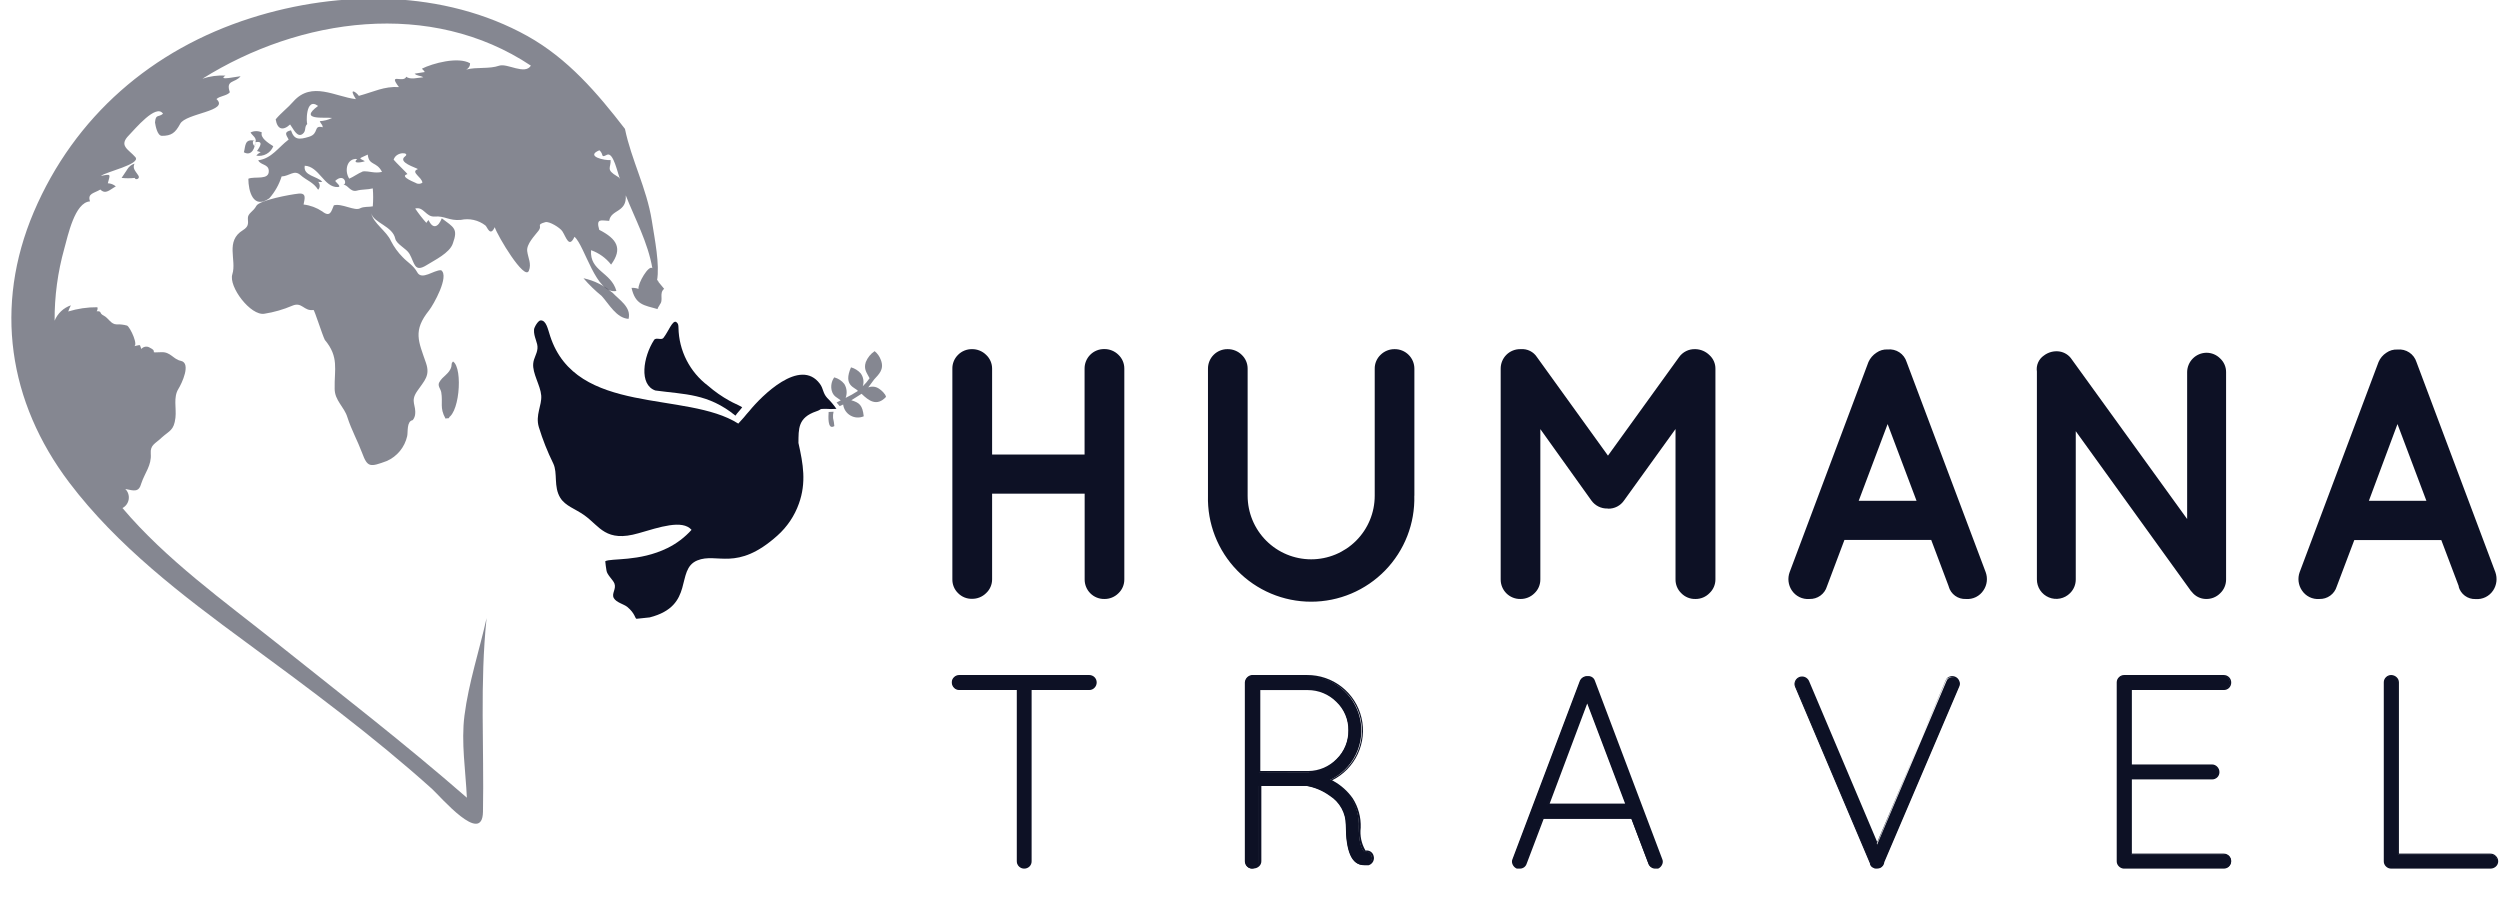 <svg width="312" height="112" viewBox="0 0 312 112" fill="none" xmlns="http://www.w3.org/2000/svg">
<g clipPath="url(#clip0_1993_4580)">
<path d="M123.065 74.023C122.834 74.252 122.559 74.433 122.256 74.555C121.954 74.677 121.631 74.737 121.305 74.733C120.982 74.739 120.661 74.68 120.362 74.558C120.063 74.435 119.792 74.254 119.565 74.023C119.333 73.798 119.15 73.527 119.028 73.228C118.906 72.928 118.847 72.607 118.855 72.283V46.023C118.848 45.7 118.907 45.379 119.03 45.08C119.152 44.78 119.334 44.509 119.565 44.283C119.793 44.054 120.064 43.873 120.363 43.751C120.662 43.629 120.982 43.569 121.305 43.573C121.631 43.569 121.954 43.63 122.256 43.752C122.559 43.874 122.834 44.054 123.065 44.283C123.305 44.505 123.495 44.775 123.624 45.074C123.753 45.374 123.818 45.697 123.815 46.023V56.723H135.355V46.023C135.35 45.699 135.41 45.377 135.532 45.076C135.653 44.775 135.834 44.501 136.064 44.272C136.293 44.042 136.567 43.861 136.868 43.74C137.168 43.618 137.491 43.558 137.815 43.563C138.141 43.559 138.464 43.62 138.766 43.742C139.069 43.864 139.344 44.044 139.575 44.273C139.812 44.496 140.001 44.766 140.128 45.066C140.255 45.365 140.319 45.688 140.315 46.013V72.303C140.319 72.629 140.255 72.952 140.128 73.251C140.001 73.551 139.812 73.82 139.575 74.043C139.344 74.273 139.069 74.454 138.767 74.576C138.465 74.698 138.141 74.758 137.815 74.753C137.492 74.757 137.172 74.697 136.873 74.575C136.574 74.454 136.302 74.273 136.074 74.045C135.846 73.817 135.665 73.545 135.544 73.246C135.422 72.947 135.361 72.626 135.365 72.303V61.613H123.815V72.303C123.816 72.626 123.749 72.946 123.62 73.242C123.491 73.538 123.302 73.804 123.065 74.023ZM176.505 61.853C176.553 63.574 176.256 65.287 175.63 66.891C175.005 68.496 174.064 69.958 172.864 71.192C171.664 72.426 170.228 73.407 168.642 74.077C167.056 74.747 165.352 75.092 163.63 75.092C161.909 75.092 160.204 74.747 158.619 74.077C157.033 73.407 155.597 72.426 154.397 71.192C153.196 69.958 152.256 68.496 151.63 66.891C151.005 65.287 150.707 63.574 150.755 61.853V46.023C150.751 45.701 150.812 45.38 150.934 45.081C151.055 44.782 151.236 44.51 151.464 44.282C151.692 44.054 151.964 43.873 152.263 43.752C152.562 43.63 152.882 43.569 153.205 43.573C153.531 43.569 153.854 43.63 154.156 43.752C154.459 43.874 154.734 44.054 154.965 44.283C155.202 44.506 155.391 44.776 155.518 45.076C155.645 45.375 155.709 45.698 155.705 46.023V61.873C155.705 63.977 156.541 65.994 158.028 67.481C159.515 68.968 161.532 69.803 163.635 69.803C165.738 69.803 167.755 68.968 169.243 67.481C170.73 65.994 171.565 63.977 171.565 61.873V46.023C171.559 45.699 171.621 45.376 171.747 45.077C171.873 44.777 172.059 44.507 172.295 44.283C172.527 44.054 172.802 43.874 173.104 43.752C173.406 43.63 173.73 43.569 174.055 43.573C174.378 43.571 174.698 43.632 174.997 43.754C175.296 43.876 175.568 44.057 175.797 44.285C176.026 44.512 176.207 44.783 176.331 45.082C176.454 45.38 176.517 45.7 176.515 46.023V61.873L176.505 61.853ZM200.695 63.463H200.605C200.216 63.472 199.83 63.385 199.482 63.211C199.133 63.036 198.832 62.78 198.605 62.463L192.235 53.553V72.303C192.239 72.629 192.175 72.952 192.048 73.251C191.921 73.551 191.732 73.82 191.495 74.043C191.264 74.273 190.989 74.454 190.687 74.576C190.385 74.698 190.061 74.758 189.735 74.753C189.412 74.757 189.092 74.697 188.793 74.575C188.494 74.454 188.222 74.273 187.994 74.045C187.766 73.817 187.585 73.545 187.464 73.246C187.342 72.947 187.281 72.626 187.285 72.303V46.023C187.281 45.701 187.342 45.38 187.464 45.081C187.585 44.782 187.766 44.51 187.994 44.282C188.222 44.054 188.494 43.873 188.793 43.752C189.092 43.63 189.412 43.569 189.735 43.573H189.815C190.208 43.545 190.601 43.623 190.953 43.799C191.304 43.975 191.602 44.242 191.815 44.573L200.675 56.863L209.545 44.573C209.77 44.254 210.07 43.996 210.419 43.822C210.768 43.647 211.155 43.562 211.545 43.573H211.595C212.257 43.593 212.887 43.865 213.355 44.333C213.589 44.548 213.774 44.81 213.9 45.101C214.026 45.392 214.089 45.706 214.085 46.023V72.303C214.087 72.623 214.023 72.94 213.897 73.234C213.772 73.528 213.587 73.793 213.355 74.013C213.128 74.25 212.854 74.438 212.552 74.565C212.249 74.692 211.924 74.757 211.595 74.753C211.264 74.762 210.935 74.702 210.628 74.576C210.322 74.451 210.045 74.262 209.815 74.023C209.583 73.798 209.4 73.527 209.278 73.228C209.156 72.928 209.097 72.607 209.105 72.283V53.543L202.685 62.453C202.466 62.777 202.168 63.041 201.821 63.221C201.473 63.401 201.087 63.491 200.695 63.483V63.463ZM243.195 73.173L241.015 67.383H230.185L228.005 73.173C227.868 73.643 227.578 74.053 227.181 74.339C226.785 74.625 226.304 74.771 225.815 74.753C225.383 74.787 224.949 74.704 224.56 74.512C224.171 74.32 223.841 74.027 223.605 73.663C223.39 73.334 223.255 72.96 223.209 72.569C223.164 72.179 223.211 71.783 223.345 71.413L233.185 45.173C233.4 44.699 233.747 44.296 234.185 44.013C234.593 43.724 235.087 43.583 235.585 43.613C236.098 43.56 236.614 43.687 237.044 43.971C237.475 44.256 237.793 44.681 237.945 45.173L247.815 71.413C247.95 71.783 247.996 72.18 247.949 72.571C247.902 72.962 247.764 73.336 247.545 73.663C247.311 74.027 246.983 74.321 246.596 74.513C246.209 74.704 245.776 74.788 245.345 74.753C244.863 74.777 244.387 74.636 243.996 74.352C243.605 74.068 243.322 73.659 243.195 73.193V73.173ZM231.965 62.503H239.185L235.575 52.923L231.965 62.503ZM259.055 53.813V72.303C259.057 72.623 258.996 72.94 258.874 73.235C258.752 73.53 258.572 73.798 258.345 74.023C258.007 74.365 257.574 74.599 257.102 74.694C256.63 74.788 256.141 74.741 255.697 74.556C255.252 74.371 254.873 74.058 254.607 73.657C254.342 73.256 254.202 72.785 254.205 72.303V46.373C254.147 45.992 254.198 45.602 254.352 45.248C254.506 44.894 254.757 44.591 255.075 44.373C255.347 44.164 255.658 44.012 255.989 43.924C256.32 43.837 256.666 43.816 257.005 43.863C257.322 43.909 257.624 44.022 257.894 44.195C258.163 44.367 258.392 44.595 258.565 44.863L272.955 64.773V46.423C272.966 45.788 273.223 45.182 273.673 44.734C274.123 44.286 274.73 44.031 275.365 44.023C275.683 44.023 275.998 44.085 276.292 44.207C276.585 44.329 276.851 44.508 277.075 44.733C277.31 44.95 277.497 45.213 277.624 45.506C277.752 45.798 277.817 46.114 277.815 46.433V72.303C277.819 72.629 277.755 72.952 277.628 73.251C277.501 73.551 277.312 73.82 277.075 74.043C276.845 74.275 276.571 74.457 276.268 74.579C275.966 74.701 275.641 74.76 275.315 74.753C274.97 74.75 274.631 74.668 274.323 74.514C274.014 74.36 273.745 74.137 273.535 73.863C273.448 73.785 273.374 73.694 273.315 73.593L259.055 53.813ZM306.865 73.193L304.675 67.403H293.815L291.625 73.193C291.487 73.655 291.2 74.058 290.81 74.34C290.419 74.622 289.947 74.767 289.465 74.753C289.034 74.788 288.602 74.704 288.215 74.513C287.827 74.321 287.499 74.027 287.265 73.663C287.048 73.335 286.911 72.961 286.864 72.57C286.817 72.18 286.862 71.784 286.995 71.413L296.845 45.173C297.047 44.702 297.385 44.302 297.815 44.023C298.222 43.733 298.716 43.592 299.215 43.623C299.728 43.572 300.243 43.7 300.673 43.984C301.103 44.268 301.421 44.692 301.575 45.183L311.425 71.423C311.554 71.794 311.597 72.19 311.551 72.58C311.504 72.97 311.369 73.344 311.155 73.673C310.919 74.037 310.589 74.33 310.2 74.522C309.811 74.714 309.378 74.797 308.945 74.763C308.469 74.78 308.001 74.635 307.618 74.351C307.235 74.068 306.959 73.663 306.835 73.203L306.865 73.193ZM295.635 62.503H302.815L299.205 52.923L295.635 62.503ZM126.965 107.503V86.023H119.675C119.566 86.024 119.457 86.001 119.357 85.956C119.257 85.911 119.168 85.846 119.095 85.763C119.016 85.685 118.954 85.592 118.913 85.488C118.872 85.385 118.852 85.275 118.855 85.163C118.851 85.055 118.87 84.947 118.912 84.847C118.953 84.747 119.016 84.657 119.095 84.583C119.17 84.505 119.26 84.444 119.36 84.403C119.46 84.361 119.567 84.341 119.675 84.343H135.905C136.015 84.341 136.123 84.362 136.225 84.403C136.326 84.444 136.418 84.506 136.495 84.583C136.575 84.657 136.637 84.747 136.679 84.847C136.72 84.947 136.74 85.055 136.735 85.163C136.737 85.387 136.651 85.603 136.495 85.763C136.422 85.847 136.331 85.913 136.229 85.958C136.127 86.003 136.017 86.025 135.905 86.023H128.625V107.483C128.624 107.701 128.538 107.909 128.385 108.063C128.27 108.18 128.122 108.26 127.961 108.293C127.8 108.326 127.633 108.31 127.481 108.248C127.329 108.186 127.199 108.08 127.107 107.944C127.015 107.808 126.966 107.648 126.965 107.483V107.503ZM170.165 107.953C168.692 107.953 167.955 106.287 167.955 102.953C167.953 102.229 167.768 101.517 167.419 100.883C167.07 100.249 166.566 99.712 165.955 99.323C165.096 98.695 164.104 98.271 163.055 98.083C163.033 98.076 163.008 98.076 162.985 98.083H157.115V107.563C157.119 107.674 157.098 107.783 157.053 107.884C157.008 107.984 156.94 108.073 156.855 108.143C156.776 108.222 156.683 108.283 156.58 108.324C156.477 108.365 156.366 108.386 156.255 108.383C156.146 108.387 156.036 108.368 155.935 108.326C155.833 108.285 155.741 108.223 155.665 108.143C155.512 107.989 155.426 107.781 155.425 107.563V85.163C155.426 84.957 155.509 84.759 155.655 84.613C155.794 84.463 155.982 84.367 156.185 84.343H163.095C164.643 84.35 166.143 84.882 167.349 85.853C168.555 86.824 169.395 88.175 169.732 89.686C170.069 91.197 169.883 92.778 169.204 94.169C168.525 95.56 167.394 96.68 165.995 97.343L166.335 97.513C167.259 98.039 168.052 98.768 168.655 99.643C169.328 100.727 169.652 101.99 169.585 103.263C169.585 104.793 169.805 105.773 170.245 106.263C170.441 106.22 170.646 106.252 170.819 106.355C170.992 106.457 171.119 106.621 171.175 106.813C171.214 106.921 171.23 107.035 171.224 107.149C171.217 107.263 171.187 107.375 171.135 107.477C171.084 107.579 171.012 107.669 170.924 107.743C170.836 107.816 170.735 107.871 170.625 107.903H170.555H170.205L170.165 107.953ZM163.255 96.383C164.606 96.34 165.886 95.765 166.815 94.783C167.296 94.31 167.675 93.745 167.931 93.121C168.187 92.497 168.315 91.828 168.305 91.153C168.32 90.478 168.196 89.808 167.939 89.183C167.683 88.558 167.3 87.993 166.815 87.523C166.336 87.039 165.764 86.656 165.134 86.398C164.503 86.14 163.827 86.013 163.145 86.023H157.145V96.363L163.255 96.383ZM206.815 108.273H206.495C206.322 108.286 206.15 108.239 206.006 108.141C205.863 108.043 205.757 107.899 205.705 107.733L203.565 102.083H192.565L190.425 107.733C190.374 107.899 190.268 108.043 190.124 108.141C189.981 108.239 189.809 108.286 189.635 108.273H189.325C189.117 108.183 188.95 108.019 188.855 107.813C188.806 107.714 188.78 107.604 188.78 107.493C188.78 107.382 188.806 107.273 188.855 107.173L197.245 84.953C197.321 84.79 197.444 84.653 197.6 84.561C197.756 84.47 197.935 84.429 198.115 84.443C198.286 84.424 198.458 84.464 198.602 84.557C198.746 84.65 198.853 84.79 198.905 84.953L207.295 107.173C207.345 107.273 207.37 107.382 207.37 107.493C207.37 107.604 207.345 107.714 207.295 107.813C207.25 107.918 207.184 108.013 207.102 108.092C207.019 108.171 206.922 108.232 206.815 108.273ZM198.075 87.563L193.165 100.433H202.945L198.075 87.563ZM234.505 108.243C234.376 108.284 234.241 108.304 234.105 108.303C234.014 108.312 233.923 108.291 233.845 108.243C233.749 108.212 233.662 108.159 233.591 108.088C233.52 108.016 233.467 107.929 233.435 107.833C233.435 107.833 233.435 107.833 233.435 107.763L224.075 85.683C224.031 85.583 224.008 85.474 224.008 85.363C224.008 85.253 224.031 85.144 224.075 85.043C224.162 84.835 224.327 84.67 224.535 84.584C224.743 84.497 224.977 84.497 225.185 84.583C225.38 84.658 225.538 84.805 225.625 84.993L234.265 105.403L242.925 84.993C242.961 84.893 243.019 84.802 243.095 84.728C243.172 84.653 243.264 84.597 243.365 84.563C243.572 84.485 243.802 84.492 244.004 84.581C244.206 84.671 244.365 84.837 244.445 85.043C244.49 85.144 244.513 85.253 244.513 85.363C244.513 85.474 244.49 85.583 244.445 85.683L235.085 107.593C235.078 107.742 235.03 107.886 234.945 108.008C234.86 108.13 234.742 108.225 234.605 108.283L234.505 108.243ZM264.235 107.483V85.163C264.236 84.946 264.322 84.738 264.475 84.583C264.551 84.504 264.643 84.442 264.745 84.4C264.846 84.359 264.956 84.34 265.065 84.343H277.495C277.66 84.348 277.82 84.4 277.956 84.493C278.092 84.587 278.198 84.718 278.26 84.871C278.323 85.024 278.34 85.191 278.308 85.353C278.277 85.515 278.2 85.665 278.085 85.783C277.927 85.937 277.716 86.023 277.495 86.023H265.955V95.503H276.075C276.186 95.503 276.296 95.526 276.398 95.57C276.5 95.615 276.591 95.681 276.665 95.763C276.821 95.924 276.907 96.14 276.905 96.363C276.909 96.472 276.889 96.579 276.848 96.679C276.807 96.779 276.744 96.869 276.665 96.943C276.507 97.097 276.296 97.183 276.075 97.183H265.955V106.633H277.525C277.643 106.621 277.761 106.633 277.874 106.669C277.986 106.705 278.09 106.764 278.177 106.843C278.265 106.922 278.336 107.018 278.384 107.126C278.432 107.234 278.457 107.35 278.457 107.468C278.457 107.586 278.432 107.703 278.384 107.811C278.336 107.919 278.265 108.015 278.177 108.094C278.09 108.173 277.986 108.232 277.874 108.268C277.761 108.304 277.643 108.316 277.525 108.303H265.025C264.825 108.283 264.638 108.195 264.495 108.053C264.347 107.901 264.264 107.696 264.265 107.483H264.235ZM310.825 108.303H298.425C298.309 108.306 298.194 108.282 298.088 108.233C297.983 108.185 297.889 108.113 297.815 108.023C297.736 107.95 297.673 107.86 297.632 107.76C297.59 107.66 297.571 107.552 297.575 107.443V85.163C297.571 85.055 297.59 84.947 297.632 84.847C297.673 84.747 297.736 84.657 297.815 84.583C297.891 84.504 297.983 84.441 298.084 84.4C298.186 84.358 298.296 84.339 298.405 84.343C298.629 84.341 298.845 84.428 299.005 84.583C299.087 84.656 299.153 84.745 299.198 84.845C299.243 84.945 299.266 85.054 299.265 85.163V106.633H310.815C310.927 106.632 311.038 106.653 311.141 106.696C311.244 106.739 311.338 106.803 311.415 106.883C311.499 106.959 311.565 107.052 311.61 107.155C311.655 107.259 311.677 107.371 311.675 107.483C311.679 107.594 311.658 107.703 311.613 107.804C311.568 107.904 311.5 107.993 311.415 108.063C311.337 108.142 311.243 108.205 311.14 108.246C311.037 108.287 310.926 108.307 310.815 108.303H310.825Z" fill="#0D1125"/>
<path d="M189.686 108.403H189.636H189.296C189.064 108.305 188.879 108.123 188.776 107.893C188.722 107.781 188.693 107.658 188.693 107.533C188.693 107.409 188.722 107.286 188.776 107.173L197.166 84.963C197.252 84.775 197.394 84.618 197.573 84.514C197.752 84.41 197.959 84.365 198.166 84.383C198.357 84.363 198.549 84.41 198.709 84.516C198.87 84.622 198.989 84.78 199.046 84.963L207.436 107.183C207.49 107.294 207.519 107.415 207.519 107.538C207.519 107.662 207.49 107.783 207.436 107.893C207.337 108.119 207.159 108.301 206.936 108.403H206.616C206.419 108.414 206.225 108.359 206.064 108.247C205.902 108.135 205.783 107.971 205.726 107.783L203.606 102.203H192.646L190.526 107.793C190.47 107.972 190.358 108.128 190.207 108.237C190.055 108.347 189.873 108.406 189.686 108.403ZM189.356 108.173H189.656C189.807 108.179 189.956 108.135 190.081 108.049C190.205 107.962 190.298 107.837 190.346 107.693L192.516 102.023H203.666L205.816 107.723C205.858 107.863 205.944 107.986 206.061 108.075C206.177 108.163 206.319 108.211 206.466 108.213H206.516H206.806C206.979 108.134 207.115 107.991 207.186 107.813C207.225 107.725 207.246 107.63 207.246 107.533C207.246 107.437 207.225 107.341 207.186 107.253L198.816 85.023C198.772 84.877 198.677 84.752 198.549 84.669C198.42 84.587 198.267 84.553 198.116 84.573C197.955 84.56 197.795 84.596 197.655 84.676C197.516 84.757 197.404 84.878 197.336 85.023L188.946 107.243C188.903 107.329 188.881 107.423 188.881 107.518C188.881 107.614 188.903 107.708 188.946 107.793C189.036 107.962 189.18 108.096 189.356 108.173ZM127.806 108.403C127.565 108.402 127.335 108.305 127.166 108.133C127.079 108.049 127.011 107.948 126.964 107.836C126.918 107.724 126.895 107.604 126.896 107.483V86.113H119.696C119.573 86.114 119.452 86.088 119.34 86.038C119.228 85.988 119.127 85.915 119.046 85.823C118.875 85.646 118.782 85.409 118.786 85.163C118.782 85.042 118.804 84.921 118.85 84.809C118.897 84.697 118.967 84.596 119.056 84.513C119.141 84.426 119.244 84.357 119.358 84.31C119.471 84.264 119.593 84.241 119.716 84.243H135.936C136.057 84.242 136.178 84.265 136.291 84.311C136.404 84.356 136.506 84.424 136.593 84.509C136.679 84.595 136.748 84.697 136.795 84.809C136.841 84.921 136.866 85.042 136.866 85.163C136.867 85.287 136.844 85.41 136.798 85.525C136.751 85.64 136.683 85.745 136.596 85.833C136.513 85.923 136.412 85.994 136.3 86.043C136.188 86.091 136.068 86.115 135.946 86.113H128.746V107.483C128.749 107.606 128.727 107.728 128.68 107.842C128.634 107.956 128.564 108.058 128.476 108.143C128.299 108.314 128.061 108.407 127.816 108.403H127.806ZM126.966 85.923H127.066V107.483C127.06 107.579 127.077 107.674 127.113 107.762C127.149 107.85 127.205 107.929 127.276 107.993C127.339 108.063 127.416 108.118 127.503 108.156C127.589 108.194 127.682 108.213 127.776 108.213C127.966 108.211 128.148 108.136 128.286 108.003C128.354 107.935 128.407 107.854 128.443 107.765C128.479 107.675 128.497 107.58 128.496 107.483V85.923H135.876C135.974 85.927 136.072 85.908 136.162 85.868C136.252 85.829 136.332 85.769 136.396 85.693C136.536 85.553 136.615 85.362 136.616 85.163C136.614 85.068 136.594 84.973 136.556 84.885C136.518 84.797 136.463 84.717 136.395 84.65C136.326 84.583 136.245 84.531 136.156 84.495C136.067 84.46 135.971 84.442 135.876 84.443H119.666C119.572 84.442 119.48 84.459 119.393 84.496C119.307 84.532 119.23 84.585 119.166 84.653C119.096 84.719 119.041 84.798 119.003 84.886C118.965 84.973 118.946 85.068 118.946 85.163C118.946 85.362 119.025 85.553 119.166 85.693C119.228 85.766 119.304 85.823 119.391 85.863C119.477 85.903 119.571 85.923 119.666 85.923H126.966ZM277.546 108.403H265.026C264.797 108.384 264.583 108.281 264.426 108.113C264.342 108.032 264.275 107.934 264.231 107.825C264.186 107.717 264.164 107.601 264.166 107.483V85.163C264.166 85.042 264.191 84.921 264.239 84.81C264.287 84.698 264.357 84.597 264.446 84.513C264.53 84.427 264.631 84.358 264.743 84.311C264.855 84.265 264.975 84.242 265.096 84.243H277.526C277.649 84.242 277.771 84.266 277.885 84.312C278 84.359 278.103 84.429 278.19 84.516C278.277 84.604 278.345 84.708 278.391 84.823C278.436 84.938 278.458 85.06 278.456 85.183C278.458 85.308 278.436 85.431 278.389 85.546C278.343 85.661 278.273 85.766 278.186 85.853C278.101 85.937 278.001 86.003 277.892 86.047C277.782 86.092 277.664 86.114 277.546 86.113H266.056V95.403H276.056C276.18 95.402 276.303 95.428 276.417 95.478C276.53 95.528 276.632 95.601 276.716 95.693C276.803 95.782 276.871 95.886 276.918 96.001C276.964 96.117 276.987 96.24 276.986 96.363C276.987 96.484 276.964 96.605 276.918 96.716C276.871 96.828 276.802 96.929 276.716 97.013C276.539 97.184 276.301 97.277 276.056 97.273H266.056V106.533H277.536C277.656 106.533 277.776 106.557 277.888 106.603C277.999 106.649 278.101 106.718 278.186 106.803C278.349 106.987 278.439 107.223 278.439 107.468C278.439 107.714 278.349 107.95 278.186 108.133C278.016 108.305 277.786 108.402 277.546 108.403ZM265.086 84.403C264.991 84.403 264.897 84.421 264.809 84.457C264.722 84.493 264.642 84.546 264.576 84.613C264.507 84.679 264.454 84.759 264.417 84.847C264.381 84.934 264.364 85.029 264.366 85.123V107.453C264.363 107.545 264.38 107.635 264.414 107.719C264.449 107.804 264.5 107.88 264.566 107.943C264.69 108.074 264.856 108.156 265.036 108.173H277.546C277.734 108.172 277.913 108.097 278.046 107.963C278.186 107.823 278.265 107.632 278.266 107.433C278.267 107.335 278.248 107.237 278.21 107.146C278.172 107.055 278.116 106.972 278.046 106.903C277.98 106.834 277.901 106.779 277.813 106.741C277.726 106.703 277.631 106.683 277.536 106.683H265.866V97.083H276.096C276.284 97.082 276.463 97.007 276.596 96.873C276.665 96.808 276.719 96.729 276.756 96.641C276.792 96.553 276.809 96.459 276.806 96.363C276.808 96.163 276.732 95.97 276.596 95.823C276.53 95.751 276.45 95.694 276.36 95.656C276.27 95.618 276.173 95.6 276.076 95.603H265.866V85.923H277.546C277.642 85.922 277.736 85.902 277.824 85.864C277.912 85.826 277.992 85.771 278.059 85.703C278.126 85.634 278.178 85.553 278.214 85.464C278.249 85.374 278.267 85.279 278.266 85.183C278.27 85.084 278.252 84.986 278.214 84.894C278.176 84.803 278.119 84.72 278.046 84.653C277.978 84.585 277.897 84.53 277.808 84.494C277.718 84.458 277.622 84.441 277.526 84.443H265.086V84.403ZM298.406 108.403C298.165 108.402 297.935 108.305 297.766 108.133C297.678 108.05 297.609 107.948 297.563 107.837C297.516 107.725 297.493 107.605 297.496 107.483V85.163C297.494 85.042 297.517 84.922 297.564 84.811C297.61 84.699 297.679 84.598 297.766 84.513C297.852 84.426 297.955 84.358 298.068 84.311C298.181 84.265 298.303 84.242 298.426 84.243C298.675 84.247 298.914 84.343 299.096 84.513C299.187 84.596 299.259 84.696 299.309 84.808C299.359 84.92 299.385 85.041 299.386 85.163V106.533H310.816C310.941 106.532 311.066 106.558 311.181 106.607C311.297 106.657 311.4 106.731 311.486 106.823C311.576 106.908 311.649 107.01 311.699 107.124C311.749 107.237 311.775 107.359 311.776 107.483C311.777 107.608 311.751 107.731 311.701 107.845C311.651 107.958 311.578 108.06 311.486 108.143C311.305 108.308 311.07 108.4 310.826 108.403H298.406ZM298.406 84.403C298.312 84.402 298.22 84.419 298.133 84.456C298.047 84.492 297.97 84.546 297.906 84.613C297.836 84.678 297.781 84.757 297.745 84.846C297.709 84.933 297.692 85.028 297.696 85.123V107.443C297.69 107.539 297.707 107.634 297.743 107.722C297.779 107.81 297.835 107.889 297.906 107.953C298.045 108.09 298.231 108.169 298.426 108.173H310.866C311.064 108.169 311.253 108.091 311.396 107.953C311.469 107.89 311.528 107.812 311.567 107.724C311.607 107.636 311.627 107.54 311.626 107.443C311.625 107.343 311.603 107.244 311.562 107.153C311.52 107.062 311.46 106.98 311.386 106.913C311.246 106.77 311.056 106.687 310.856 106.683H299.186V85.163C299.186 85.068 299.167 84.973 299.129 84.885C299.091 84.797 299.036 84.719 298.966 84.653C298.818 84.518 298.626 84.444 298.426 84.443L298.406 84.403ZM234.136 108.403C234.026 108.415 233.916 108.386 233.826 108.323C233.725 108.289 233.633 108.232 233.557 108.158C233.481 108.083 233.423 107.993 233.386 107.893C233.375 107.864 233.375 107.832 233.386 107.803L224.026 85.723C223.976 85.61 223.95 85.487 223.95 85.363C223.95 85.24 223.976 85.117 224.026 85.004C224.126 84.776 224.308 84.594 224.536 84.493C224.767 84.404 225.024 84.404 225.256 84.493C225.473 84.586 225.65 84.753 225.756 84.963L234.306 105.163L242.816 84.913C242.856 84.8 242.922 84.697 243.009 84.614C243.095 84.531 243.201 84.469 243.316 84.433C243.547 84.349 243.802 84.358 244.026 84.459C244.25 84.559 244.426 84.744 244.516 84.973C244.57 85.084 244.599 85.205 244.599 85.328C244.599 85.452 244.57 85.573 244.516 85.683L235.166 107.583C235.153 107.746 235.096 107.902 235.001 108.034C234.905 108.166 234.776 108.27 234.626 108.333C234.469 108.39 234.302 108.414 234.136 108.403ZM233.526 107.733V107.803C233.553 107.884 233.599 107.956 233.66 108.015C233.721 108.074 233.795 108.118 233.876 108.143C233.938 108.162 234.004 108.162 234.066 108.143C234.192 108.14 234.317 108.117 234.436 108.073C234.552 108.021 234.652 107.937 234.725 107.831C234.797 107.725 234.839 107.601 234.846 107.473L244.206 85.563C244.245 85.477 244.266 85.383 244.266 85.288C244.266 85.194 244.245 85.1 244.206 85.013C244.171 84.917 244.118 84.829 244.048 84.754C243.979 84.678 243.894 84.619 243.801 84.577C243.707 84.536 243.606 84.514 243.504 84.514C243.401 84.513 243.3 84.534 243.206 84.573C243.119 84.601 243.04 84.649 242.976 84.713C242.911 84.778 242.863 84.857 242.836 84.943L234.076 105.573L225.496 85.023C225.413 84.861 225.275 84.733 225.106 84.663C225.014 84.624 224.915 84.603 224.816 84.603C224.716 84.603 224.617 84.624 224.526 84.663C224.346 84.746 224.204 84.892 224.126 85.073C224.086 85.161 224.065 85.257 224.065 85.353C224.065 85.45 224.086 85.546 224.126 85.633L233.496 107.723L233.526 107.733ZM156.266 108.403C156.023 108.401 155.792 108.303 155.622 108.13C155.451 107.958 155.356 107.726 155.356 107.483V85.163C155.371 84.936 155.464 84.721 155.619 84.554C155.773 84.387 155.98 84.277 156.206 84.243H163.126C164.693 84.233 166.217 84.755 167.45 85.723C168.682 86.691 169.551 88.047 169.913 89.572C170.275 91.097 170.109 92.7 169.443 94.118C168.777 95.537 167.65 96.688 166.246 97.383L166.416 97.473C167.368 98 168.188 98.735 168.816 99.623C169.518 100.719 169.867 102.003 169.816 103.303C169.697 104.294 169.908 105.295 170.416 106.153C170.63 106.113 170.851 106.154 171.036 106.269C171.221 106.384 171.357 106.564 171.416 106.773C171.458 106.893 171.475 107.019 171.467 107.146C171.459 107.272 171.425 107.395 171.368 107.508C171.311 107.621 171.232 107.722 171.135 107.803C171.039 107.885 170.927 107.946 170.806 107.983H170.706H170.286C168.756 107.983 167.976 106.253 167.976 102.853C167.974 102.147 167.796 101.451 167.459 100.83C167.123 100.209 166.637 99.681 166.046 99.293C165.196 98.679 164.218 98.265 163.186 98.083H157.416V107.463C157.419 107.588 157.395 107.712 157.345 107.826C157.295 107.94 157.22 108.042 157.126 108.123C156.945 108.288 156.71 108.38 156.466 108.383L156.266 108.403ZM156.266 84.403C156.177 84.411 156.09 84.436 156.011 84.477C155.932 84.518 155.862 84.575 155.806 84.644C155.741 84.705 155.69 84.78 155.656 84.863C155.621 84.945 155.604 85.034 155.606 85.123V107.443C155.604 107.538 155.621 107.633 155.657 107.72C155.694 107.808 155.747 107.887 155.816 107.953C155.882 108.021 155.962 108.074 156.049 108.11C156.137 108.146 156.231 108.164 156.326 108.163C156.5 108.176 156.674 108.127 156.816 108.023C156.889 107.96 156.948 107.882 156.987 107.794C157.027 107.706 157.047 107.61 157.046 107.513V97.903H163.046C163.081 97.889 163.12 97.889 163.156 97.903C164.211 98.095 165.209 98.522 166.076 99.153C166.69 99.558 167.194 100.109 167.543 100.757C167.892 101.404 168.075 102.128 168.076 102.863C168.076 106.133 168.786 107.793 170.186 107.793H170.256H170.656C170.754 107.761 170.845 107.709 170.922 107.641C171 107.572 171.063 107.489 171.108 107.396C171.153 107.302 171.179 107.201 171.183 107.097C171.188 106.994 171.172 106.89 171.136 106.793C171.084 106.623 170.97 106.479 170.815 106.392C170.66 106.304 170.478 106.28 170.306 106.323H170.256C169.796 105.863 169.566 104.873 169.566 103.323C169.633 102.069 169.315 100.823 168.656 99.754C168.058 98.898 167.28 98.184 166.376 97.663L165.846 97.403L166.036 97.313C167.437 96.672 168.576 95.57 169.263 94.189C169.949 92.809 170.141 91.236 169.806 89.731C169.471 88.227 168.63 86.883 167.423 85.924C166.216 84.965 164.717 84.45 163.176 84.463L156.266 84.403ZM203.166 100.493H193.056L198.056 87.243L203.166 100.493ZM193.396 100.293H202.816L198.086 87.793L193.396 100.293ZM163.396 96.423H157.086V85.923H163.236C163.919 85.925 164.595 86.062 165.225 86.326C165.855 86.591 166.426 86.977 166.906 87.463C167.408 87.937 167.807 88.509 168.077 89.144C168.347 89.779 168.483 90.463 168.476 91.153C168.485 91.841 168.355 92.523 168.094 93.159C167.832 93.794 167.445 94.371 166.956 94.853C166.021 95.828 164.745 96.401 163.396 96.453V96.423ZM157.286 96.223H163.286C163.944 96.217 164.596 96.08 165.201 95.821C165.807 95.562 166.356 95.185 166.816 94.713C167.287 94.249 167.659 93.695 167.91 93.083C168.161 92.471 168.285 91.815 168.276 91.153C168.285 90.489 168.156 89.829 167.898 89.217C167.64 88.604 167.258 88.051 166.776 87.593C166.311 87.128 165.76 86.758 165.152 86.506C164.545 86.254 163.893 86.124 163.236 86.123H157.286V96.223Z" fill="#0D1125"/>
<path opacity="0.5" fillRule="evenodd" clipRule="evenodd" d="M81.995 35.023C82.355 33.023 81.715 29.893 81.345 27.523C80.715 23.523 78.785 19.933 77.995 16.084C74.515 11.573 70.865 7.313 65.815 4.493C55.415 -1.287 42.425 -1.287 31.305 2.253C18.985 6.173 9.305 14.524 4.215 26.463C-0.765 38.184 1.025 50.154 8.645 60.224C14.645 68.153 22.745 74.303 30.705 80.153C38.665 86.004 46.555 91.844 53.915 98.454C55.005 99.454 60.195 105.563 60.275 101.323C60.425 93.213 59.875 85.323 60.725 77.144C59.835 81.144 58.485 85.213 57.965 89.303C57.535 92.644 58.115 96.204 58.265 99.553C50.565 92.834 42.435 86.553 34.475 80.204C27.965 75.023 20.705 69.823 15.285 63.404C15.492 63.294 15.671 63.137 15.806 62.946C15.942 62.755 16.03 62.534 16.064 62.302C16.098 62.07 16.077 61.834 16.003 61.612C15.928 61.389 15.802 61.188 15.635 61.023C16.755 61.254 17.325 61.464 17.635 60.324C18.065 59.023 18.935 58.074 18.815 56.623C18.725 55.493 19.425 55.353 20.165 54.623C21.165 53.724 21.705 53.733 21.895 52.144C22.035 50.934 21.605 49.603 22.265 48.533C22.685 47.864 23.895 45.303 22.565 45.033C21.645 44.853 21.275 43.904 20.165 43.953C18.385 44.033 19.835 43.953 18.735 43.413C18.568 43.293 18.362 43.24 18.157 43.266C17.953 43.292 17.766 43.395 17.635 43.553C17.355 42.883 17.695 43.044 16.635 43.224C17.395 43.283 16.245 40.803 15.855 40.633C15.433 40.514 14.994 40.463 14.555 40.483C13.835 40.483 13.555 39.694 12.935 39.383C12.315 39.074 12.785 38.824 12.065 38.843C12.118 38.773 12.154 38.691 12.17 38.604C12.186 38.517 12.181 38.428 12.155 38.343C10.922 38.332 9.694 38.511 8.515 38.873C8.604 38.608 8.715 38.351 8.845 38.103C8.389 38.26 7.972 38.513 7.622 38.844C7.272 39.175 6.997 39.577 6.815 40.023C6.798 36.982 7.205 33.953 8.025 31.023C8.465 29.463 9.325 25.233 11.235 25.134C10.885 24.134 11.725 24.134 12.525 23.654C13.195 24.323 13.715 23.654 14.455 23.264C14.177 23.022 13.823 22.884 13.455 22.873C13.765 21.713 13.905 21.694 12.595 21.953C13.195 21.453 17.595 20.494 16.905 19.623C16.035 18.623 14.775 18.203 16.085 16.884C16.825 16.134 19.495 12.883 20.345 14.194C19.765 14.684 19.435 14.194 19.345 15.284C19.405 15.674 19.625 16.944 20.205 16.953C21.395 16.953 21.875 16.584 22.485 15.454C23.175 14.123 28.685 13.883 27.015 12.364C27.435 11.963 28.335 11.963 28.685 11.514C28.135 9.923 29.335 10.393 30.025 9.513C29.735 9.513 27.025 10.133 28.145 9.433C27.169 9.378 26.191 9.51 25.265 9.823C37.415 2.213 53.745 -0.137 66.255 8.193C65.505 9.383 63.325 7.873 62.315 8.193C61.035 8.643 59.485 8.333 58.185 8.683C58.335 8.615 58.461 8.504 58.547 8.363C58.633 8.222 58.674 8.058 58.665 7.893C57.155 7.043 54.025 7.893 52.665 8.563C52.745 8.733 52.975 8.823 52.995 8.993L51.745 9.193C52.035 9.493 52.475 9.413 52.825 9.643C52.155 9.693 51.185 9.983 50.705 9.573C50.345 10.434 48.375 9.013 49.785 10.864C47.905 10.764 46.695 11.444 44.785 11.963C44.385 11.403 43.485 10.914 44.415 12.373C41.855 12.073 38.905 10.094 36.625 12.653C35.925 13.463 35.105 14.053 34.405 14.893C34.605 16.143 35.295 16.373 36.205 15.534C36.555 15.973 37.065 17.224 37.745 16.733C38.275 16.334 37.925 15.844 38.355 15.463C38.235 15.563 38.075 12.014 39.695 13.223C37.175 15.073 40.565 14.594 41.445 14.723C40.963 14.957 40.44 15.092 39.905 15.123C40.055 15.493 40.245 15.514 40.285 15.883C39.055 15.573 39.865 16.663 38.585 17.064C37.305 17.463 36.705 17.453 36.315 16.264C35.435 16.463 35.665 16.773 36.025 17.413C34.705 18.413 33.905 19.784 32.225 20.003C32.515 20.634 33.505 20.453 33.545 21.303C33.605 22.544 31.815 21.963 30.995 22.303C30.995 23.834 31.595 26.183 33.605 24.753C34.306 23.963 34.831 23.032 35.145 22.023C36.145 21.974 36.705 21.143 37.495 21.843C38.285 22.544 39.105 22.724 39.705 23.683C39.83 23.547 39.9 23.369 39.9 23.183C39.9 22.998 39.83 22.82 39.705 22.683C39.871 22.733 40.049 22.733 40.215 22.683C39.595 21.974 37.795 21.953 38.035 20.683C39.815 20.753 40.465 23.424 42.145 23.343C42.725 23.343 41.895 22.744 41.835 22.573C42.925 21.573 43.395 22.944 42.835 23.084C43.365 22.953 43.675 24.014 44.525 23.794C45.185 23.613 45.845 23.683 46.525 23.514C46.585 24.259 46.585 25.008 46.525 25.753C46.005 25.854 45.425 25.753 44.945 25.994C44.295 26.384 42.655 25.343 41.665 25.623C41.355 26.314 41.245 27.194 40.215 26.384C39.517 25.916 38.719 25.622 37.885 25.523C38.005 24.854 38.305 24.064 37.275 24.163C36.245 24.264 32.345 24.994 31.985 25.703C31.625 26.413 30.885 26.613 30.935 27.284C30.985 27.953 31.005 28.284 30.335 28.713C28.065 30.093 29.565 32.434 28.995 34.233C28.505 35.773 31.285 39.444 32.995 39.154C34.192 38.967 35.361 38.631 36.475 38.154C37.715 37.623 37.905 38.873 39.125 38.684C39.245 38.684 40.215 41.773 40.535 42.413C42.335 44.563 41.715 46.074 41.765 48.514C41.765 49.983 42.955 50.764 43.355 52.074C43.865 53.663 44.615 54.983 45.195 56.533C45.875 58.373 46.195 58.294 48.275 57.533C48.911 57.251 49.472 56.823 49.913 56.285C50.354 55.747 50.663 55.112 50.815 54.434C50.935 53.923 50.725 52.574 51.505 52.434C51.651 52.254 51.751 52.041 51.795 51.813C51.995 50.523 51.145 50.154 52.065 48.813C52.985 47.474 53.715 46.883 53.155 45.273C52.225 42.574 51.505 41.273 53.555 38.724C54.085 38.053 56.115 34.464 55.055 33.724C54.155 33.663 52.625 35.063 52.055 33.953C51.605 33.133 50.855 32.733 50.245 32.084C49.662 31.495 49.173 30.821 48.795 30.084C48.265 28.854 46.605 27.884 46.325 26.623C46.655 27.823 48.995 28.224 49.325 29.773C49.485 30.494 50.715 31.003 51.105 31.683C51.765 32.853 51.695 34.053 53.235 33.093C54.235 32.464 56.125 31.573 56.515 30.384C57.195 28.523 56.635 28.384 55.135 27.244C54.715 28.334 54.035 28.674 53.485 27.463C53.485 27.463 53.175 27.784 53.225 27.834C52.712 27.265 52.241 26.66 51.815 26.023C52.895 25.744 53.145 27.113 54.255 27.023C55.535 26.924 56.025 27.573 57.515 27.444C58.045 27.329 58.593 27.332 59.121 27.451C59.65 27.57 60.146 27.803 60.575 28.134C60.815 28.314 61.165 29.604 61.745 28.354C62.075 29.413 65.485 35.123 66.005 33.783C66.355 32.904 65.905 32.214 65.795 31.343C65.685 30.474 66.705 29.444 67.215 28.784C67.725 28.123 66.845 28.064 68.065 27.724C68.545 27.593 69.885 28.413 70.175 28.854C70.665 29.604 71.005 31.034 71.695 29.553C72.975 30.623 74.395 36.824 76.925 36.313C76.275 33.944 73.565 33.853 73.765 31.224C74.753 31.573 75.621 32.197 76.265 33.023C77.735 31.023 77.005 29.814 74.785 28.683C74.335 27.163 75.075 27.544 76.025 27.564C76.245 26.104 78.235 26.564 78.095 24.384C79.285 27.384 80.845 30.233 81.415 33.474C80.975 33.004 79.585 35.364 79.685 36.053C79.406 35.953 79.111 35.909 78.815 35.923C79.305 38.074 80.375 38.084 82.065 38.574C82.065 38.373 82.525 37.834 82.305 38.044C82.885 37.464 82.195 36.623 82.885 36.044C82.585 35.69 82.295 35.34 82.015 34.993C82.015 34.794 82.405 35.493 82.015 34.993L81.995 35.023ZM45.295 21.393C44.645 21.654 44.075 22.104 43.585 22.294C42.945 21.294 43.295 19.713 44.585 19.843C43.845 20.514 45.275 20.244 45.535 20.113C44.765 19.683 44.705 19.854 45.895 19.294C46.045 20.713 46.995 20.113 47.675 21.453C46.675 21.674 46.155 21.323 45.285 21.393C44.865 21.564 46.225 21.314 45.295 21.393ZM51.935 22.863C52.075 22.863 49.705 22.044 50.845 21.733C50.935 21.733 49.345 20.224 49.125 19.924C49.475 18.834 51.215 19.023 50.555 19.514C49.555 20.264 51.965 20.924 52.155 21.104C51.155 21.474 52.675 22.104 52.715 22.803C52.602 22.881 52.47 22.928 52.333 22.938C52.196 22.949 52.059 22.923 51.935 22.863ZM77.045 22.023C75.555 21.143 76.265 20.963 76.205 19.974C75.545 20.064 72.965 19.514 74.805 18.753C75.405 19.273 74.915 19.753 75.735 19.323C76.555 18.893 77.075 21.663 77.395 22.384C77.364 22.303 77.316 22.23 77.256 22.168C77.196 22.107 77.124 22.057 77.045 22.023Z" fill="#0D1125"/>
<path opacity="0.5" fillRule="evenodd" clipRule="evenodd" d="M55.586 52.233C57.326 52.233 57.836 45.943 56.536 45.113C56.306 45.373 56.396 45.383 56.336 45.723C56.126 46.653 55.226 46.933 54.816 47.723C54.586 48.163 54.986 48.523 55.066 48.943C55.296 50.283 54.846 50.873 55.586 52.213C56.816 52.233 55.346 51.803 55.586 52.233ZM76.426 36.533C75.397 35.631 74.154 35.008 72.816 34.723C73.505 35.527 74.264 36.266 75.086 36.933C75.996 37.933 76.936 39.713 78.446 39.793C78.806 38.333 77.296 37.443 76.446 36.533C76.006 36.163 76.586 36.693 76.426 36.533ZM32.686 16.533C32.465 16.423 32.222 16.366 31.976 16.366C31.729 16.366 31.486 16.423 31.266 16.533C31.506 16.943 32.086 17.213 31.876 17.753C32.976 17.523 32.396 18.373 32.076 18.853C32.233 18.889 32.387 18.94 32.536 19.003C32.321 19.096 32.132 19.24 31.986 19.423C32.42 19.503 32.868 19.431 33.255 19.217C33.641 19.004 33.942 18.663 34.106 18.253C33.456 17.833 32.416 17.173 32.686 16.503V16.533ZM15.876 21.153L15.176 22.203C15.721 22.263 16.271 22.263 16.816 22.203C16.876 22.523 17.546 22.323 17.266 21.903C16.846 21.273 16.526 21.013 16.786 20.423C16.403 20.54 16.078 20.797 15.876 21.143C15.636 21.503 16.316 20.673 15.876 21.153Z" fill="#0D1125"/>
<path opacity="0.5" fillRule="evenodd" clipRule="evenodd" d="M31.816 17.573C30.485 17.253 30.655 18.253 30.436 19.003C31.436 19.583 31.936 18.303 31.816 17.573C32.035 19.093 31.125 17.423 31.816 17.573Z" fill="#0D1125"/>
<path fillRule="evenodd" clipRule="evenodd" d="M92.086 52.923L92.836 52.093C93.066 51.824 93.266 51.553 93.526 51.283C95.026 49.434 99.866 44.563 102.326 47.904C102.776 48.523 102.676 49.044 103.226 49.654C103.656 50.072 104.044 50.53 104.386 51.023C103.943 51.059 103.498 51.059 103.056 51.023C102.106 51.023 102.646 51.074 101.876 51.334C99.556 52.123 99.666 53.523 99.646 55.283C100.236 57.913 100.646 60.203 99.706 62.843C99.16 64.382 98.235 65.758 97.016 66.844C91.926 71.403 89.496 68.913 87.016 69.944C84.226 71.103 86.786 75.603 81.076 77.053L79.446 77.224C79.246 77.224 79.286 76.573 78.286 75.743C77.856 75.394 76.926 75.204 76.606 74.644C76.286 74.084 76.936 73.513 76.686 72.834C76.516 72.364 75.746 71.743 75.686 71.183C75.616 70.803 75.576 70.424 75.536 70.043C76.236 69.633 79.766 70.133 83.306 68.394C84.442 67.835 85.46 67.065 86.306 66.124C85.156 64.814 82.306 65.793 79.706 66.543C75.586 67.743 74.856 65.674 72.926 64.303C71.756 63.474 70.576 63.163 69.926 62.133C69.056 60.724 69.626 59.044 69.046 57.843C68.326 56.38 67.724 54.862 67.246 53.303C66.796 51.783 67.636 50.614 67.546 49.364C67.456 48.114 66.426 46.593 66.546 45.364C66.616 44.644 66.996 44.243 67.076 43.504C67.156 42.764 66.586 42.063 66.646 41.144C66.646 40.873 67.156 39.974 67.486 39.983C68.176 39.983 68.366 41.053 68.656 41.934C71.906 51.934 85.656 48.743 92.136 52.864L92.086 52.923Z" fill="#0D1125"/>
<path fillRule="evenodd" clipRule="evenodd" d="M92.625 50.823C92.565 50.963 91.935 51.613 91.785 51.873C88.345 49.083 85.465 49.243 81.785 48.733C79.725 48.013 80.265 44.543 81.625 42.433C81.875 42.053 82.535 42.503 82.795 42.173C83.445 41.333 83.905 39.973 84.375 40.173C84.645 40.353 84.665 40.553 84.675 40.923C84.701 42.328 85.047 43.709 85.686 44.96C86.326 46.211 87.242 47.3 88.365 48.143C89.193 48.864 90.095 49.494 91.055 50.023C91.555 50.313 92.065 50.493 92.625 50.823Z" fill="#0D1125"/>
<path opacity="0.5" fillRule="evenodd" clipRule="evenodd" d="M105.225 50.483L104.795 50.684L104.405 50.233L104.925 49.964C104.515 49.633 104.005 49.493 103.805 48.773C103.73 48.488 103.718 48.189 103.772 47.899C103.825 47.608 103.943 47.333 104.115 47.093C104.614 47.227 105.056 47.518 105.375 47.923C105.53 48.181 105.625 48.471 105.653 48.77C105.681 49.07 105.64 49.372 105.535 49.654C106.068 49.4 106.583 49.109 107.075 48.783C106.695 48.324 105.195 48.154 106.205 45.843C106.667 45.971 107.084 46.228 107.405 46.584C107.578 46.812 107.692 47.078 107.739 47.36C107.787 47.642 107.764 47.932 107.675 48.203C107.995 47.903 108.28 47.567 108.525 47.203C108.175 46.523 107.765 46.084 108.045 45.203C108.264 44.64 108.652 44.158 109.155 43.824C109.513 44.114 109.782 44.499 109.935 44.934C110.395 46.123 109.645 46.733 109.095 47.353L108.355 48.353C108.582 48.264 108.827 48.233 109.069 48.264C109.31 48.296 109.54 48.388 109.735 48.533C109.975 48.684 110.515 49.154 110.575 49.533C109.415 50.783 108.395 49.993 107.525 49.144L106.245 49.953C107.245 50.254 107.635 50.544 107.795 51.953C107.531 52.068 107.245 52.118 106.958 52.102C106.671 52.087 106.392 52.004 106.143 51.861C105.893 51.719 105.68 51.52 105.521 51.281C105.362 51.041 105.261 50.769 105.225 50.483ZM104.025 51.383C103.964 51.642 103.944 51.909 103.965 52.173C104.048 52.502 104.101 52.836 104.125 53.173C103.225 53.743 103.395 51.834 103.415 51.413L104.025 51.383Z" fill="#0D1125"/>
</g>
<defs>
<clipPath id="clip0_1993_4580">
<rect width="311" height="111.83" fill="white" transform="translate(0.815 0.023)"/>
</clipPath>
</defs>
</svg>
